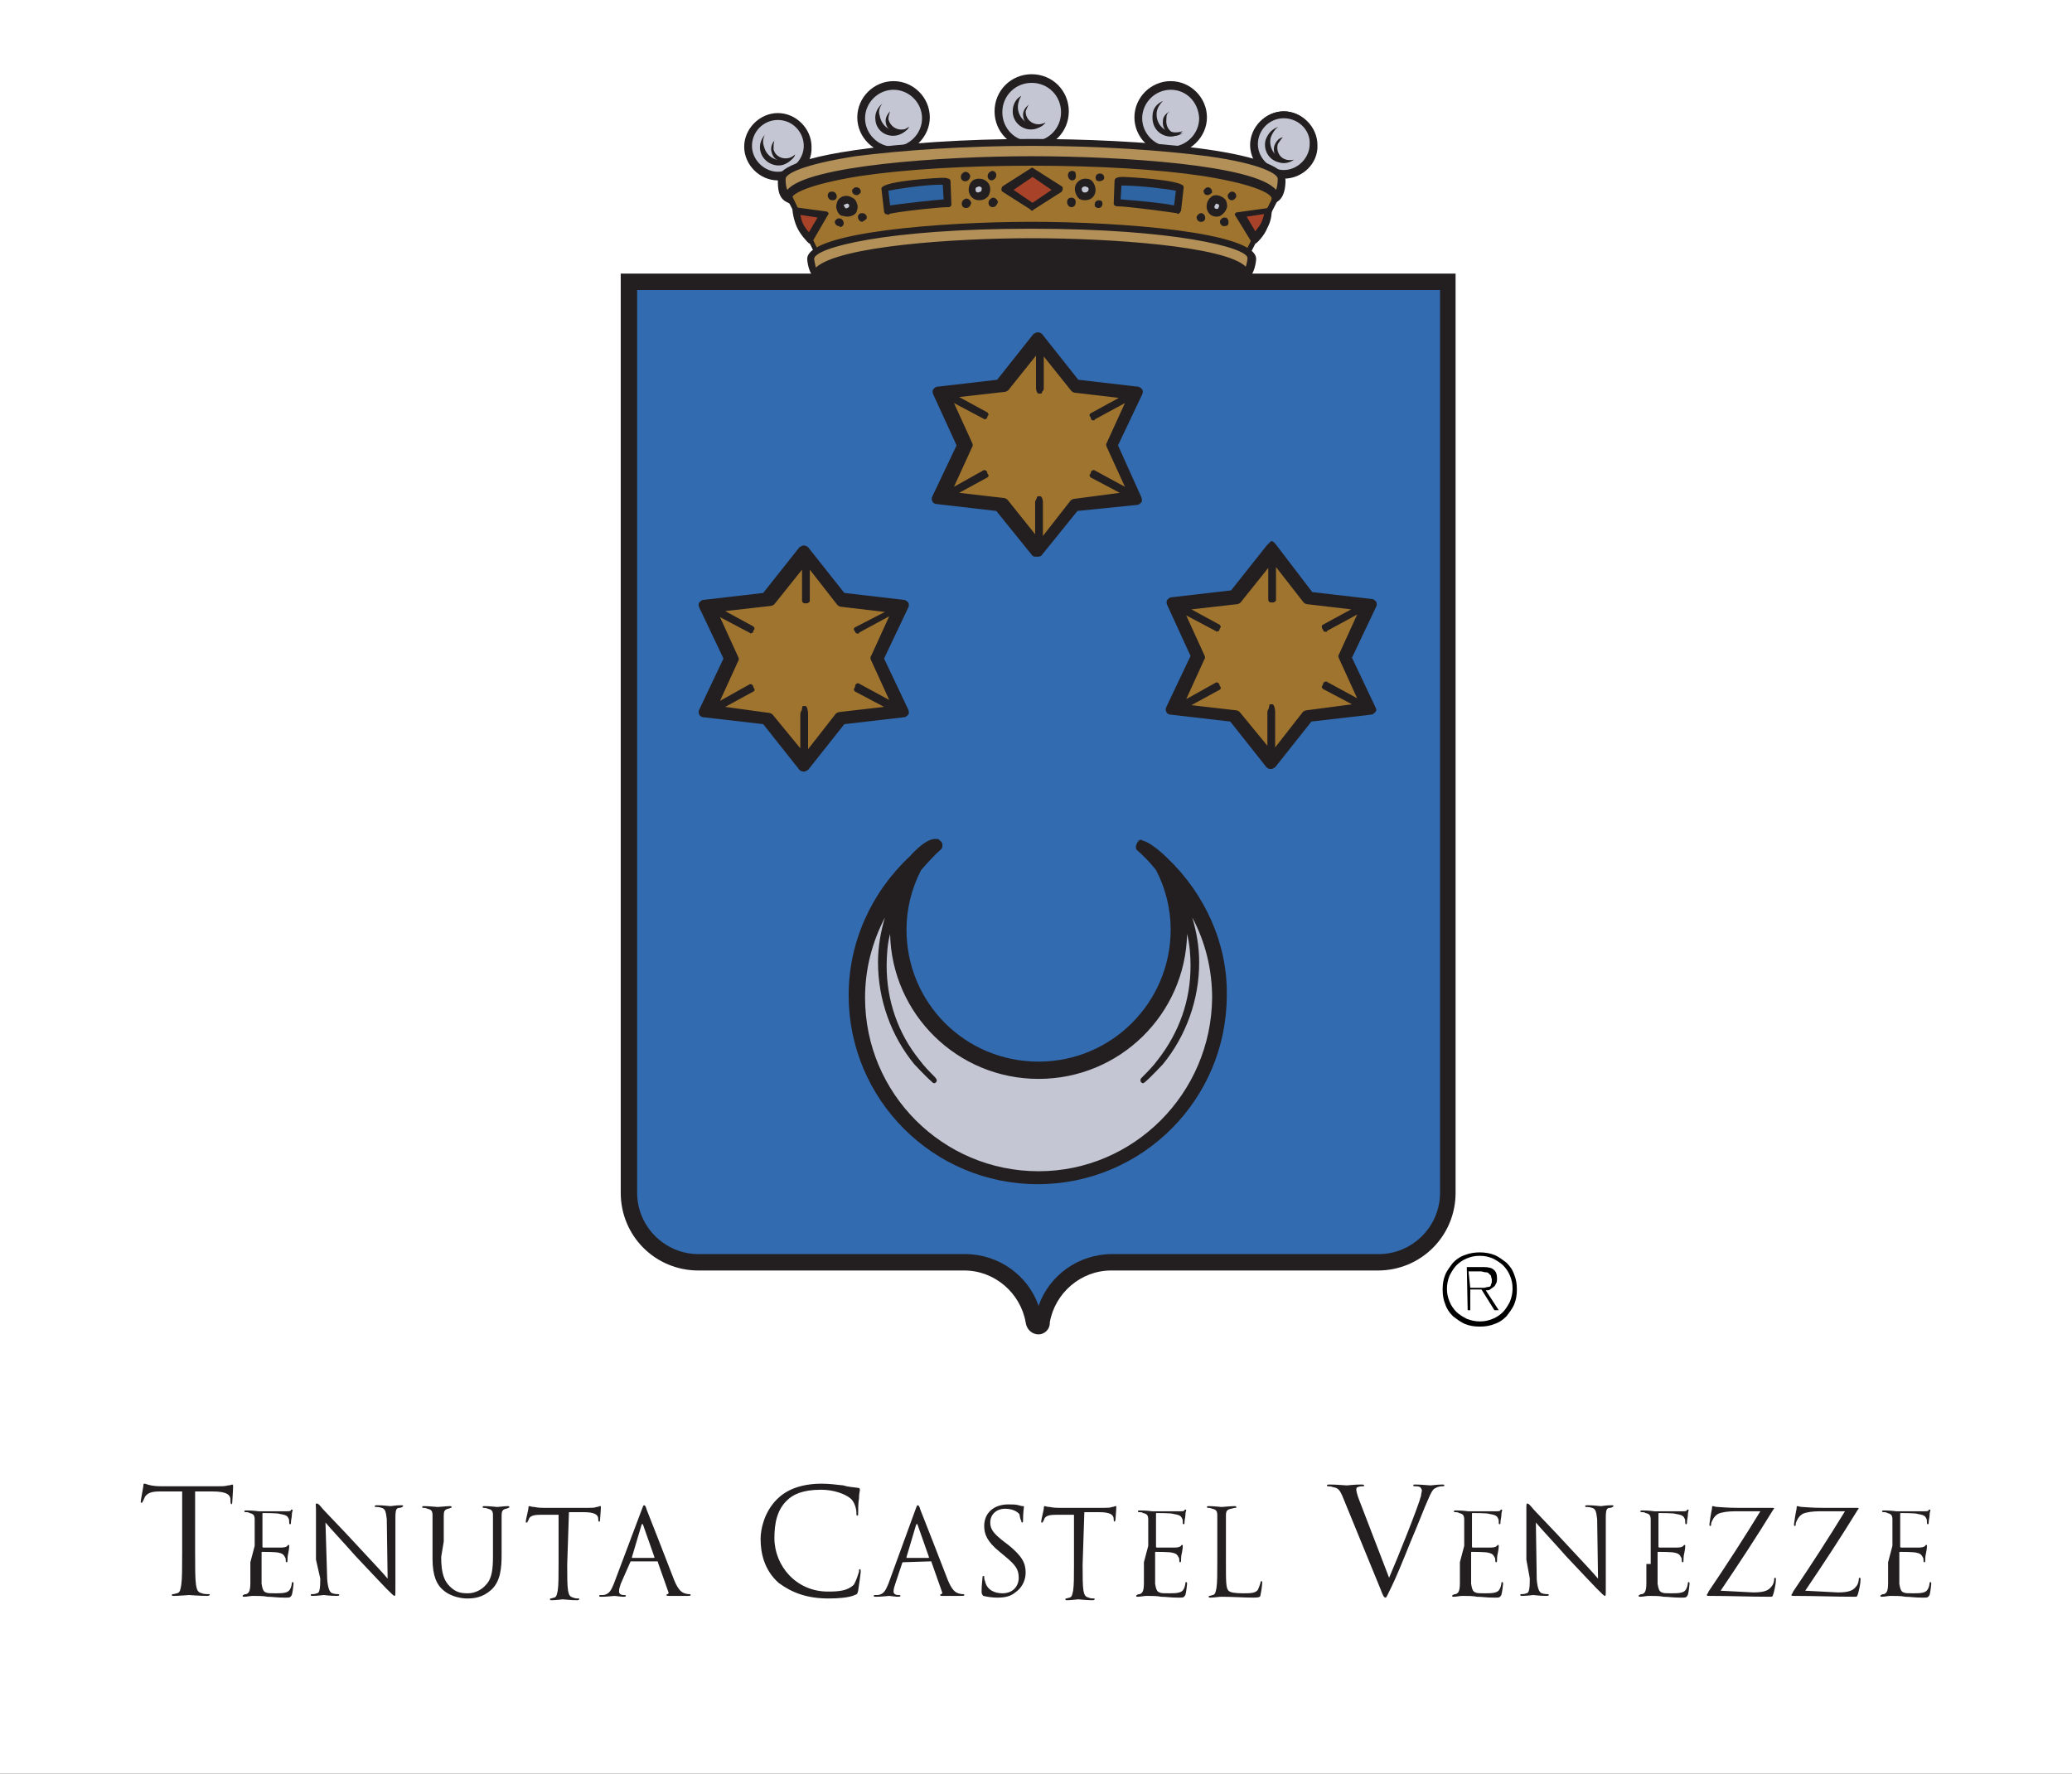 <?xml version="1.0" encoding="UTF-8"?>
<!-- Generator: Adobe Illustrator 28.0.0, SVG Export Plug-In . SVG Version: 6.00 Build 0)  -->
<svg xmlns="http://www.w3.org/2000/svg" xmlns:xlink="http://www.w3.org/1999/xlink" version="1.1" id="Layer_1" x="0px" y="0px" viewBox="0 0 240 205.5" style="enable-background:new 0 0 240 205.5;" xml:space="preserve">
<rect x="0" y="0" width="240" height="205.5" fill="#333333" stroke="none"/>
<style type="text/css">
	.st0{fill:#FFFFFF;stroke:#000000;stroke-miterlimit:10;}
	.st1{fill:#C4C6D3;}
	.st2{fill:#231F20;}
	.st3{fill:#9F742F;}
	.st4{fill:#B29058;}
	.st5{fill:#A84229;}
	.st6{fill:#2E64A2;}
	.st7{fill:#326BB0;}
</style>
<rect x="-53" y="-35.7" class="st0" width="351" height="346.3"></rect>
<g>
	<path class="st1" d="M93.5,16c0.6,1.9-0.6,3.8-2.4,4.4c-1.9,0.6-3.8-0.6-4.4-2.4c-0.6-1.9,0.6-3.8,2.4-4.4   C91,13.1,92.9,14.2,93.5,16"></path>
	<path class="st2" d="M90.1,13.6c-1.9,0-3.4,1.5-3.4,3.4s1.5,3.4,3.4,3.4s3.4-1.5,3.4-3.4S92,13.6,90.1,13.6 M90.1,20.6   c-2,0-3.7-1.7-3.7-3.7s1.7-3.7,3.7-3.7c2,0,3.7,1.7,3.7,3.7S92.1,20.6,90.1,20.6"></path>
	<path class="st2" d="M90.1,20.9c-2.1,0-3.9-1.8-3.9-3.9c0-2.1,1.8-3.9,3.9-3.9s3.9,1.8,3.9,3.9C94.1,19.2,92.3,20.9,90.1,20.9z    M90.1,13.9c-1.7,0-3,1.4-3,3s1.4,3,3,3s3-1.4,3-3S91.8,13.9,90.1,13.9z"></path>
	<path class="st1" d="M123.3,12.9c0,2.1-1.7,3.8-3.8,3.8c-2.1,0-3.8-1.7-3.8-3.8s1.7-3.8,3.8-3.8C121.7,9.1,123.3,10.9,123.3,12.9"></path>
	<path class="st2" d="M119.5,9.3c-2,0-3.7,1.7-3.7,3.7s1.7,3.7,3.7,3.7c2,0,3.7-1.7,3.7-3.7S121.6,9.3,119.5,9.3 M119.5,16.9   c-2.1,0-3.9-1.8-3.9-3.9s1.8-3.9,3.9-3.9s3.9,1.8,3.9,3.9S121.7,16.9,119.5,16.9"></path>
	<path class="st2" d="M119.5,17.2c-2.4,0-4.3-1.9-4.3-4.3s1.9-4.3,4.3-4.3c2.4,0,4.3,1.9,4.3,4.3S121.9,17.2,119.5,17.2z M119.5,9.6   c-1.9,0-3.4,1.5-3.4,3.4s1.5,3.4,3.4,3.4c1.9,0,3.4-1.5,3.4-3.4C122.9,11.1,121.4,9.6,119.5,9.6z"></path>
	<path class="st1" d="M139.2,14.2c-0.3,2-2.1,3.5-4.2,3.1c-2-0.3-3.5-2.1-3.1-4.2c0.3-2,2.1-3.5,4.2-3.1   C138.1,10.3,139.5,12.2,139.2,14.2"></path>
	<path class="st2" d="M135.6,10.1c-1.9,0-3.5,1.6-3.5,3.5s1.6,3.5,3.5,3.5s3.5-1.6,3.5-3.5C139.2,11.7,137.6,10.1,135.6,10.1    M135.6,17.5c-2.1,0-3.8-1.7-3.8-3.8s1.7-3.8,3.8-3.8c2.1,0,3.8,1.7,3.8,3.8C139.4,15.8,137.7,17.5,135.6,17.5"></path>
	<path class="st2" d="M135.6,17.8c-2.3,0-4.2-1.9-4.2-4.2s1.9-4.2,4.2-4.2s4.2,1.9,4.2,4.2S137.8,17.8,135.6,17.8z M135.6,10.4   c-1.8,0-3.3,1.5-3.3,3.3s1.5,3.3,3.3,3.3c1.8,0,3.3-1.5,3.3-3.3C138.8,11.8,137.4,10.4,135.6,10.4z"></path>
	<path class="st1" d="M152.1,17.7c-0.6,1.9-2.5,2.9-4.4,2.4c-1.9-0.6-2.9-2.5-2.4-4.4c0.6-1.9,2.5-2.9,4.4-2.4   C151.5,13.9,152.6,15.8,152.1,17.7"></path>
	<path class="st2" d="M148.7,13.3c-1.9,0-3.4,1.5-3.4,3.4s1.5,3.4,3.4,3.4s3.4-1.5,3.4-3.4C152.1,14.9,150.6,13.3,148.7,13.3    M148.7,20.3c-2,0-3.7-1.7-3.7-3.7s1.7-3.7,3.7-3.7c2,0,3.7,1.7,3.7,3.7C152.4,18.7,150.7,20.3,148.7,20.3"></path>
	<path class="st2" d="M148.7,20.7c-2.1,0-3.9-1.8-3.9-3.9s1.8-3.9,3.9-3.9c2.1,0,3.9,1.8,3.9,3.9C152.7,18.9,150.9,20.7,148.7,20.7z    M148.7,13.7c-1.7,0-3,1.4-3,3s1.4,3,3,3s3-1.4,3-3C151.8,15.1,150.4,13.7,148.7,13.7z"></path>
	<path class="st1" d="M107.1,13.1c0.3,2-1.1,3.9-3.1,4.2c-2,0.3-3.9-1.1-4.2-3.1c-0.3-2,1.1-3.9,3.1-4.2   C105,9.7,106.9,11.1,107.1,13.1"></path>
	<path class="st2" d="M103.5,10.1c-1.9,0-3.5,1.6-3.5,3.5s1.6,3.5,3.5,3.5c1.9,0,3.5-1.6,3.5-3.5S105.5,10.1,103.5,10.1 M103.5,17.5   c-2.1,0-3.8-1.7-3.8-3.8s1.7-3.8,3.8-3.8c2.1,0,3.8,1.7,3.8,3.8C107.3,15.8,105.6,17.5,103.5,17.5"></path>
	<path class="st2" d="M103.5,17.8c-2.3,0-4.2-1.9-4.2-4.2s1.9-4.2,4.2-4.2c2.3,0,4.2,1.9,4.2,4.2S105.7,17.8,103.5,17.8z    M103.5,10.4c-1.8,0-3.3,1.5-3.3,3.3s1.5,3.3,3.3,3.3c1.8,0,3.3-1.5,3.3-3.3S105.3,10.4,103.5,10.4z"></path>
	<path class="st3" d="M144.4,29.5H94.7L91.4,23c0,0-1.9-4.7,28.2-4.7c28.9,0,28.2,4.7,28.2,4.7L144.4,29.5z"></path>
	<path class="st2" d="M94.8,29.4h49.5l3.3-6.4c0-0.1,0-0.3-0.3-0.6c-3.1-3.5-20.4-3.9-27.7-3.9c-7.5,0-25.3,0.3-27.8,3.9   c-0.3,0.4-0.2,0.6-0.2,0.6L94.8,29.4z M144.4,29.7H94.6L91.3,23c0,0-0.1-0.4,0.2-0.9c1-1.5,6-4,28.1-4c21.3,0,26.6,2.6,28,4   c0.4,0.5,0.3,0.8,0.3,0.8V23L144.4,29.7z"></path>
	<path class="st2" d="M144.6,29.8h-50l-3.4-6.7c0-0.1-0.2-0.5,0.2-1c2.4-3.5,18.7-4.1,28.2-4.1c21.4,0,26.8,2.6,28,4.1   c0.4,0.5,0.4,0.9,0.4,1v0.1L144.6,29.8z M94.9,29.3h49.3l3.2-6.4c0-0.1-0.1-0.3-0.3-0.5c-3-3.5-20.3-3.9-27.5-3.9   c-22.6,0-26.9,2.7-27.7,3.8c-0.2,0.3-0.1,0.5-0.1,0.5L94.9,29.3z"></path>
	<path class="st2" d="M144.4,31.8c-0.7,2.1-11.1,2.6-24.8,2.6s-24-0.5-24.8-2.6c0-2.1,11.1-3.7,24.8-3.7S144.4,29.7,144.4,31.8"></path>
	<path class="st4" d="M119.5,26.1C105.4,26.1,94,27.8,94,30c0,0.3,0.3,1.5,0.7,1.8c0-2.1,11.1-3.7,24.8-3.7s24.8,1.7,24.8,3.7   c0.5-0.3,0.7-1.5,0.7-1.8C145.1,27.8,133.6,26.1,119.5,26.1"></path>
	<path class="st2" d="M119.5,27.9c11.8,0,24,1.3,24.9,3.6c0.3-0.4,0.5-1.2,0.5-1.5c0-1.8-10.2-3.7-25.4-3.7   c-15.2,0-25.4,1.9-25.4,3.7c0,0.3,0.2,1.2,0.5,1.5C95.5,29.3,107.8,27.9,119.5,27.9 M94.9,32l-0.2-0.1c-0.6-0.3-0.8-1.7-0.8-1.9   c0-2.5,13.1-4,25.7-4s25.7,1.5,25.7,4c0,0.3-0.2,1.6-0.8,1.9l-0.2,0.1v-0.3c0-1.7-9.9-3.6-24.7-3.6c-14.7,0-24.7,1.9-24.7,3.6V32   L94.9,32z"></path>
	<path class="st2" d="M143.9,32.6v-0.8c0-1.2-8.4-3.3-24.4-3.3s-24.4,2.1-24.4,3.3v0.8l-0.7-0.4c-0.7-0.4-0.9-1.9-0.9-2.2   c0-3.1,15.6-4.3,26-4.3s26,1.2,26,4.3c0,0.3-0.2,1.8-0.9,2.2L143.9,32.6z M119.5,27.6c9,0,22.4,0.9,24.8,3.3c0.1-0.3,0.2-0.8,0.2-1   c0-1.2-8.4-3.4-25.1-3.4S94.3,28.7,94.3,30c0,0.1,0.1,0.6,0.2,1C97.2,28.5,110.6,27.6,119.5,27.6z"></path>
	<path class="st4" d="M119.5,16.5c-16,0-28.9,1.9-28.9,4.4c0,0.8,0.1,1.8,0.8,2.1c0-2.4,12.6-4.2,28.2-4.2s28.2,1.9,28.2,4.2   c0.6-0.3,0.8-1.3,0.8-2.1C148.5,18.5,135.5,16.5,119.5,16.5"></path>
	<path class="st2" d="M119.5,16.7c-7.7,0-15,0.5-20.5,1.2c-5.3,0.8-8.4,1.9-8.4,3c0,0.6,0.1,1.5,0.6,1.9c0.8-2.6,14.7-4.2,28.2-4.2   s27.4,1.5,28.2,4.2c0.5-0.5,0.6-1.5,0.6-1.9c0-1-3.1-2.1-8.4-3C134.5,17.1,127.3,16.7,119.5,16.7 M147.5,23.2V23c0-1-3-2.1-8.1-2.8   c-5.3-0.8-12.4-1.2-19.9-1.2c-7.5,0-14.6,0.4-19.9,1.2c-5.1,0.8-8.1,1.9-8.1,2.8v0.2l-0.2-0.1c-0.8-0.4-0.9-1.5-0.9-2.2   c0-1.6,4.7-2.6,8.6-3.2c5.5-0.8,12.7-1.2,20.5-1.2c14.3,0,29.1,1.7,29.1,4.5c0,0.6-0.1,1.8-0.9,2.2H147.5z"></path>
	<path class="st2" d="M147.3,23.7V23c0-0.5-1.7-1.6-7.9-2.6c-5.3-0.8-12.3-1.2-19.9-1.2s-14.5,0.4-19.9,1.2c-6.2,1-7.9,2.1-7.9,2.6   v0.7l-0.6-0.3c-1-0.5-1-1.7-1-2.5c0-0.6,0-2.2,8.9-3.5c5.5-0.8,12.8-1.3,20.5-1.3c11.8,0,29.4,1.2,29.4,4.8c0,0.7-0.1,2-1,2.5   L147.3,23.7z M119.5,16.9c-7.7,0-14.9,0.5-20.4,1.2c-6.4,1-8.1,2.1-8.1,2.6c0,0.3,0,0.9,0.2,1.3c2.3-2.8,17.8-3.9,28.3-3.9   c10.4,0,25.9,1,28.3,3.9c0.2-0.5,0.2-1.1,0.2-1.3c0-0.5-1.7-1.7-8.1-2.6C134.5,17.4,127.3,16.9,119.5,16.9z"></path>
	<polygon class="st5" points="119.5,20 122.6,22 119.5,23.9 116.5,22  "></polygon>
	<path class="st2" d="M116.8,22l2.8,1.8l2.8-1.8l-2.8-1.8L116.8,22z M119.5,24.1l-3.3-2.1l3.3-2.1l3.3,2.1L119.5,24.1z"></path>
	<path class="st2" d="M119.5,24.4c-0.1,0-0.1,0-0.1-0.1l-3.3-2.1c-0.1-0.1-0.1-0.1-0.1-0.3s0.1-0.2,0.1-0.3l3.3-2.1   c0.1-0.1,0.2-0.1,0.3,0l3.3,2.1c0.1,0.1,0.1,0.1,0.1,0.3c0,0.1-0.1,0.2-0.1,0.3l-3.3,2.1C119.7,24.4,119.6,24.4,119.5,24.4z    M117.4,22l2.2,1.5l2.2-1.5l-2.2-1.5L117.4,22z"></path>
	<path class="st5" d="M147.1,24.3c0,0,0,0.9-0.4,1.7s-1.2,1.5-1.2,1.5l-1.7-2.8L147.1,24.3z"></path>
	<path class="st2" d="M143.8,24.9l1.5,2.5c0.2-0.2,0.7-0.8,1-1.4c0.3-0.6,0.3-1.2,0.4-1.5L143.8,24.9z M145.3,27.8l-1.9-3.1l3.6-0.5   v0.1c0,0.1,0,0.9-0.4,1.8c-0.4,0.8-1.2,1.5-1.2,1.6L145.3,27.8z"></path>
	<path class="st2" d="M145.3,28.2L145.3,28.2c-0.1,0-0.2-0.1-0.3-0.1l-1.9-3.1c-0.1-0.1-0.1-0.2,0-0.3c0.1-0.1,0.1-0.1,0.2-0.1   l3.6-0.5c0.1,0,0.2,0,0.3,0.1c0.1,0.1,0.1,0.1,0.1,0.2v0.1c0,0.1,0,1-0.5,1.9c-0.4,1-1.2,1.7-1.2,1.7l-0.1,0.1   C145.4,28.1,145.3,28.2,145.3,28.2z M144.4,25.1l1,1.7c0.2-0.3,0.5-0.6,0.7-1c0.1-0.3,0.3-0.7,0.3-1L144.4,25.1z"></path>
	<path class="st5" d="M92,24.3c0,0,0,0.9,0.4,1.7s1.2,1.5,1.2,1.5l1.7-2.8L92,24.3z"></path>
	<path class="st2" d="M92.3,24.6c0,0.3,0.1,0.9,0.4,1.5c0.3,0.6,0.8,1.1,1,1.4l1.5-2.5L92.3,24.6z M93.8,27.8l-0.1-0.1   c0,0-0.8-0.7-1.2-1.6C92,25.2,92,24.3,92,24.3v-0.1l3.7,0.5L93.8,27.8z"></path>
	<path class="st2" d="M93.8,28.2c-0.1,0-0.1,0-0.2-0.1l-0.1-0.1c0,0-0.8-0.8-1.2-1.7c-0.4-0.9-0.5-1.8-0.5-1.9v-0.1   c0-0.1,0.1-0.2,0.1-0.2C91.8,24,91.9,24,92,24l3.7,0.5c0.1,0,0.2,0.1,0.2,0.1c0.1,0.1,0.1,0.2,0,0.3L94.1,28   C94,28.1,93.9,28.1,93.8,28.2C93.8,28.2,93.8,28.2,93.8,28.2z M92.7,24.9c0.1,0.3,0.1,0.6,0.3,1c0.2,0.4,0.5,0.8,0.7,1l1-1.7   L92.7,24.9z"></path>
	<path class="st6" d="M129.3,23.5c1,0,6.4,0.6,7.1,0.8l0.3-2.4c-0.1-0.3-6.4-1-7.3-0.8L129.3,23.5z"></path>
	<path class="st2" d="M129.4,23.4c1.2,0.1,5.7,0.5,6.8,0.8l0.3-2.2c-0.5-0.3-4.5-0.8-6.4-0.8c-0.3,0-0.5,0-0.6,0L129.4,23.4z    M136.5,24.5l-0.1-0.1c-0.6-0.2-5.9-0.8-7-0.8h-0.1l0.1-2.7h0.1c0.1-0.1,0.4-0.1,0.8-0.1c1.4,0,6.5,0.5,6.6,0.9l0,0L136.5,24.5z"></path>
	<path class="st2" d="M136.5,24.8L136.5,24.8l-0.2-0.1c-0.6-0.1-5.7-0.8-6.9-0.8h-0.1c-0.1,0-0.1-0.1-0.2-0.1   c-0.1-0.1-0.1-0.1-0.1-0.2l0.1-2.7c0-0.1,0.1-0.2,0.2-0.3h0.1c0.1-0.1,0.4-0.1,0.8-0.1c0.1,0,6.6,0.3,6.9,1.1c0,0.1,0,0.1,0,0.2   l-0.3,2.6c0,0.1-0.1,0.1-0.1,0.2C136.5,24.8,136.5,24.8,136.5,24.8z M129.8,23.1c1.4,0.1,4.8,0.4,6.2,0.7l0.2-1.7   c-0.9-0.2-4.2-0.6-6-0.6c-0.1,0-0.2,0-0.3,0L129.8,23.1z"></path>
	<path class="st6" d="M109.8,23.5c-1,0-6.4,0.6-7,0.8l-0.3-2.4c0.1-0.3,6.4-1,7.3-0.8L109.8,23.5z"></path>
	<path class="st2" d="M102.6,21.9l0.3,2.2c1-0.2,5.5-0.7,6.8-0.8l-0.1-2.2c-0.1,0-0.3,0-0.6,0C107.1,21.2,103,21.6,102.6,21.9    M102.6,24.5l-0.3-2.6l0,0c0.1-0.5,5.3-0.9,6.6-0.9c0.4,0,0.6,0,0.8,0.1h0.1l0.1,2.7h-0.1c-1,0-6.4,0.6-7,0.8H102.6z"></path>
	<path class="st2" d="M102.6,24.8c-0.1,0-0.1,0-0.1-0.1c-0.1-0.1-0.1-0.1-0.1-0.2l-0.3-2.6c0-0.1,0-0.1,0-0.1   c0.3-0.9,6.9-1.2,6.9-1.2c0.4,0,0.7,0,0.8,0.1h0.1c0.1,0.1,0.2,0.1,0.2,0.3l0.1,2.7c0,0.1,0,0.1-0.1,0.2c-0.1,0.1-0.1,0.1-0.2,0.1   h-0.1c-1.2,0-6.4,0.6-6.8,0.8l-0.1,0.1C102.7,24.8,102.7,24.8,102.6,24.8z M102.9,22.1l0.2,1.7c1.4-0.2,4.8-0.6,6.2-0.7l-0.1-1.7   c-0.1,0-0.2,0-0.3,0C107.1,21.4,103.8,21.9,102.9,22.1z"></path>
	<path class="st1" d="M126.5,22c0,0.5-0.4,0.8-0.8,0.8c-0.5,0-0.8-0.4-0.8-0.8c0-0.5,0.4-0.8,0.8-0.8   C126.2,21.2,126.5,21.6,126.5,22"></path>
	<path class="st2" d="M125.7,21.3c-0.4,0-0.7,0.3-0.7,0.7c0,0.2,0.1,0.3,0.2,0.5c0.1,0.1,0.3,0.2,0.5,0.2l0,0c0.3,0,0.7-0.3,0.7-0.7   c0-0.2-0.1-0.3-0.2-0.5C126.1,21.4,125.9,21.3,125.7,21.3L125.7,21.3z M125.7,23L125.7,23c-0.3,0-0.6-0.1-0.7-0.3   c-0.2-0.2-0.3-0.4-0.3-0.7c0-0.5,0.4-0.9,1-0.9l0,0c0.3,0,0.5,0.1,0.7,0.3c0.2,0.2,0.3,0.4,0.3,0.7C126.6,22.6,126.2,23,125.7,23"></path>
	<path class="st2" d="M125.7,23.2L125.7,23.2c-0.4,0-0.7-0.1-0.9-0.4c-0.2-0.3-0.3-0.6-0.3-0.9c0-0.7,0.6-1.2,1.2-1.2   c0.4,0,0.7,0.1,0.9,0.4c0.2,0.3,0.3,0.6,0.3,0.9C126.9,22.7,126.4,23.2,125.7,23.2z M125.7,21.6c-0.2,0-0.4,0.1-0.4,0.3   c0,0.1,0,0.2,0.1,0.3s0.1,0.1,0.3,0.1l0,0c0.2,0,0.3-0.1,0.4-0.3c0-0.1,0-0.2-0.1-0.3C125.9,21.7,125.8,21.6,125.7,21.6z"></path>
	<path class="st2" d="M127.5,20.5c0,0.1-0.1,0.2-0.2,0.2c-0.1,0-0.2-0.1-0.2-0.2s0.1-0.2,0.2-0.2S127.5,20.3,127.5,20.5"></path>
	<path class="st2" d="M127.3,21L127.3,21c-0.1,0-0.3-0.1-0.3-0.1s-0.1-0.2-0.1-0.3c0-0.3,0.2-0.5,0.5-0.5c0.3,0,0.5,0.2,0.5,0.5   S127.5,21,127.3,21z"></path>
	<path class="st2" d="M124.4,20.3c0,0.1-0.1,0.2-0.2,0.2c-0.1,0-0.2-0.1-0.2-0.2c0-0.1,0.1-0.2,0.2-0.2   C124.3,20.2,124.4,20.3,124.4,20.3"></path>
	<path class="st2" d="M124.2,20.9L124.2,20.9c-0.3,0-0.5-0.3-0.5-0.6c0-0.3,0.2-0.5,0.5-0.5c0.1,0,0.3,0.1,0.3,0.1   c0.1,0.1,0.1,0.2,0.1,0.3C124.7,20.6,124.5,20.9,124.2,20.9z"></path>
	<path class="st2" d="M124.3,23.4c0,0.1-0.1,0.2-0.2,0.2c-0.1,0-0.2-0.1-0.2-0.2s0.1-0.2,0.2-0.2C124.2,23.3,124.3,23.4,124.3,23.4"></path>
	<path class="st2" d="M124.1,24L124.1,24c-0.3,0-0.5-0.3-0.5-0.6c0-0.3,0.2-0.5,0.5-0.5c0.3,0,0.5,0.2,0.5,0.5   C124.6,23.8,124.4,24,124.1,24z"></path>
	<path class="st2" d="M127.4,23.6c0,0.1-0.1,0.2-0.2,0.2c-0.1,0-0.2-0.1-0.2-0.2c0-0.1,0.1-0.2,0.2-0.2   C127.3,23.4,127.4,23.4,127.4,23.6"></path>
	<path class="st2" d="M127.2,24.1L127.2,24.1c-0.1,0-0.3-0.1-0.3-0.1c-0.1-0.1-0.1-0.2-0.1-0.3c0-0.3,0.2-0.5,0.5-0.5   c0.1,0,0.3,0.1,0.3,0.1c0.1,0.1,0.1,0.2,0.1,0.3C127.7,23.9,127.5,24.1,127.2,24.1z"></path>
	<path class="st1" d="M114.2,21.9c0,0.5-0.3,0.8-0.8,0.8c-0.5,0-0.8-0.3-0.8-0.8c0-0.5,0.3-0.8,0.8-0.8   C113.8,21.2,114.2,21.5,114.2,21.9"></path>
	<path class="st2" d="M113.4,21.3c-0.2,0-0.3,0.1-0.5,0.2s-0.2,0.3-0.2,0.5c0,0.3,0.3,0.7,0.7,0.7l0,0c0.2,0,0.3-0.1,0.5-0.2   c0.1-0.1,0.2-0.3,0.2-0.5C114.1,21.6,113.8,21.3,113.4,21.3 M113.4,23c-0.5,0-1-0.4-1-0.9c0-0.3,0.1-0.5,0.3-0.7   c0.2-0.2,0.4-0.3,0.7-0.3l0,0c0.5,0,1,0.4,1,0.9c0,0.3-0.1,0.5-0.3,0.7C113.9,22.8,113.7,22.9,113.4,23L113.4,23z"></path>
	<path class="st2" d="M113.4,23.2c-0.7,0-1.2-0.6-1.2-1.2c0-0.3,0.1-0.7,0.3-0.9c0.2-0.3,0.6-0.4,0.9-0.4l0,0c0.8,0,1.3,0.6,1.3,1.2   c0,0.3-0.1,0.7-0.3,0.9C114.1,23.1,113.8,23.2,113.4,23.2L113.4,23.2z M113.4,21.6c-0.1,0-0.2,0.1-0.3,0.1   c-0.1,0.1-0.1,0.1-0.1,0.3c0,0.2,0.1,0.3,0.3,0.3c0.1,0,0.2-0.1,0.3-0.1c0.1-0.1,0.1-0.1,0.1-0.3C113.8,21.8,113.6,21.6,113.4,21.6   z"></path>
	<path class="st2" d="M115.1,20.3c0,0.1-0.1,0.2-0.2,0.2c-0.1,0-0.2-0.1-0.2-0.2c0-0.1,0.1-0.2,0.2-0.2   C115,20.1,115.1,20.3,115.1,20.3"></path>
	<path class="st2" d="M114.9,20.9c-0.3,0-0.5-0.2-0.5-0.5c0-0.3,0.2-0.5,0.5-0.6l0,0c0.3,0,0.5,0.2,0.5,0.5   C115.4,20.6,115.2,20.8,114.9,20.9L114.9,20.9z"></path>
	<path class="st2" d="M112,20.5c0,0.1-0.1,0.2-0.2,0.2c-0.1,0-0.2-0.1-0.2-0.2s0.1-0.2,0.2-0.2C111.9,20.3,112,20.3,112,20.5"></path>
	<path class="st2" d="M111.8,21c-0.3,0-0.5-0.2-0.5-0.5c0-0.3,0.2-0.5,0.5-0.6l0,0c0.3,0,0.5,0.2,0.6,0.5   C112.3,20.8,112.1,21,111.8,21L111.8,21z"></path>
	<path class="st2" d="M112.1,23.6c0,0.1-0.1,0.2-0.2,0.2c-0.1,0-0.2-0.1-0.2-0.2c0-0.1,0.1-0.2,0.2-0.2   C112,23.4,112.1,23.4,112.1,23.6"></path>
	<path class="st2" d="M111.9,24.1c-0.3,0-0.5-0.2-0.5-0.5c0-0.3,0.2-0.5,0.5-0.6l0,0c0.3,0,0.5,0.2,0.6,0.5   C112.4,23.9,112.2,24.1,111.9,24.1L111.9,24.1z"></path>
	<path class="st2" d="M115.2,23.4c0,0.1-0.1,0.2-0.2,0.2c-0.1,0-0.2-0.1-0.2-0.2s0.1-0.2,0.2-0.2C115.1,23.3,115.2,23.4,115.2,23.4"></path>
	<path class="st2" d="M115,24c-0.3,0-0.5-0.2-0.5-0.5c0-0.3,0.2-0.5,0.5-0.6l0,0c0.3,0,0.5,0.2,0.6,0.5C115.5,23.7,115.3,24,115,24   L115,24z"></path>
	<path class="st1" d="M140.3,24.3c0.2,0.3,0.7,0.5,1,0.3c0.3-0.2,0.5-0.7,0.3-1c-0.2-0.3-0.7-0.5-1-0.3S140.1,23.9,140.3,24.3"></path>
	<path class="st2" d="M140.9,23.3c-0.1,0-0.2,0-0.3,0.1c-0.3,0.2-0.4,0.6-0.2,0.8c0.1,0.3,0.6,0.4,0.8,0.2c0.1-0.1,0.3-0.2,0.3-0.3   c0.1-0.1,0-0.3-0.1-0.5C141.4,23.4,141.2,23.3,140.9,23.3 M140.9,24.8L140.9,24.8c-0.3,0-0.6-0.1-0.8-0.4c-0.3-0.4-0.1-1,0.3-1.2   c0.1-0.1,0.3-0.1,0.5-0.1c0.3,0,0.6,0.1,0.8,0.4c0.1,0.2,0.1,0.4,0.1,0.7c-0.1,0.2-0.2,0.4-0.4,0.6   C141.2,24.8,141.1,24.8,140.9,24.8"></path>
	<path class="st2" d="M140.9,25.1c-0.4,0-0.8-0.2-1-0.6c-0.3-0.6-0.1-1.3,0.4-1.7s1.3-0.1,1.7,0.4c0.1,0.3,0.2,0.6,0.1,0.9   c-0.1,0.3-0.3,0.6-0.6,0.8C141.4,25,141.2,25.1,140.9,25.1z M140.9,23.6c-0.1,0-0.1,0-0.1,0.1c-0.1,0.1-0.2,0.3-0.1,0.4   c0.1,0.1,0.1,0.1,0.3,0.1l0,0c0.1,0,0.1,0,0.1-0.1c0.1-0.1,0.1-0.1,0.1-0.2c0-0.1,0-0.1,0-0.2C141.1,23.7,141,23.6,140.9,23.6z"></path>
	<path class="st2" d="M139.6,22.1c0,0.1,0.1,0.2,0.1,0.2c0.1,0,0.2-0.1,0.2-0.1c0-0.1-0.1-0.2-0.1-0.2   C139.8,21.9,139.6,21.9,139.6,22.1"></path>
	<path class="st2" d="M139.9,22.6L139.9,22.6h-0.1c-0.1,0-0.3-0.1-0.3-0.2c-0.1-0.1-0.1-0.3-0.1-0.3c0.1-0.2,0.3-0.4,0.5-0.4h0.1   c0.3,0.1,0.4,0.3,0.4,0.6C140.3,22.4,140.1,22.6,139.9,22.6z"></path>
	<path class="st2" d="M142.5,22.7c0,0.1,0.1,0.2,0.1,0.2c0.1,0,0.2-0.1,0.2-0.1c0-0.1-0.1-0.2-0.1-0.2   C142.6,22.5,142.5,22.6,142.5,22.7"></path>
	<path class="st2" d="M142.7,23.2L142.7,23.2h-0.1c-0.3-0.1-0.4-0.3-0.4-0.6c0.1-0.2,0.3-0.4,0.5-0.4h0.1c0.3,0.1,0.4,0.3,0.4,0.6   C143.1,23,142.9,23.2,142.7,23.2z"></path>
	<path class="st2" d="M141.7,25.7c0,0.1,0.1,0.2,0.1,0.2c0.1,0,0.2-0.1,0.2-0.1c0-0.1-0.1-0.2-0.1-0.2   C141.7,25.5,141.7,25.6,141.7,25.7"></path>
	<path class="st2" d="M141.8,26.2L141.8,26.2h-0.1c-0.3-0.1-0.4-0.3-0.4-0.6c0.1-0.2,0.3-0.4,0.5-0.4h0.1c0.1,0,0.3,0.1,0.3,0.2   c0.1,0.1,0.1,0.3,0.1,0.4C142.3,26.1,142.1,26.2,141.8,26.2z"></path>
	<path class="st2" d="M139,25.1c0,0.1,0.1,0.2,0.1,0.2c0.1,0,0.2-0.1,0.2-0.1c0-0.1-0.1-0.2-0.1-0.2C139.1,25,139,25,139,25.1"></path>
	<path class="st2" d="M139.2,25.7L139.2,25.7H139c-0.3-0.1-0.4-0.3-0.4-0.6c0.1-0.2,0.3-0.4,0.5-0.4h0.1c0.3,0.1,0.4,0.3,0.4,0.6   C139.6,25.5,139.4,25.7,139.2,25.7z"></path>
	<path class="st1" d="M98.8,24.3c-0.2,0.3-0.7,0.5-1,0.3c-0.3-0.2-0.5-0.7-0.3-1s0.7-0.5,1-0.3C98.9,23.4,99,23.9,98.8,24.3"></path>
	<path class="st2" d="M98.1,23.3c-0.2,0-0.4,0.1-0.6,0.3c-0.1,0.1-0.1,0.3-0.1,0.5c0.1,0.1,0.1,0.3,0.3,0.3c0.3,0.1,0.7,0.1,0.8-0.2   c0.1-0.3,0.1-0.7-0.2-0.8C98.3,23.3,98.3,23.3,98.1,23.3 M98.1,24.8c-0.1,0-0.3-0.1-0.5-0.1c-0.2-0.1-0.3-0.3-0.4-0.6   c-0.1-0.2,0-0.5,0.1-0.7c0.1-0.3,0.5-0.4,0.8-0.4c0.1,0,0.3,0.1,0.5,0.1c0.4,0.3,0.6,0.8,0.3,1.2C98.8,24.6,98.5,24.8,98.1,24.8"></path>
	<path class="st2" d="M98.1,25.1c-0.2,0-0.4-0.1-0.6-0.1c-0.3-0.1-0.5-0.4-0.6-0.8c-0.1-0.3,0-0.6,0.1-0.9c0.3-0.6,1.1-0.8,1.7-0.4   c0.3,0.1,0.5,0.4,0.6,0.8c0.1,0.3,0,0.6-0.1,0.9C99,24.9,98.6,25.1,98.1,25.1z M98.1,23.6c-0.1,0-0.2,0.1-0.3,0.1   c-0.1,0.1-0.1,0.1,0,0.2c0,0.1,0.1,0.1,0.1,0.2c0.1,0.1,0.3,0,0.4-0.1s0.1-0.3-0.1-0.4C98.3,23.6,98.2,23.6,98.1,23.6z"></path>
	<path class="st2" d="M99.5,22.1c0,0.1-0.1,0.2-0.1,0.2c-0.1,0-0.2-0.1-0.2-0.1c0-0.1,0.1-0.2,0.1-0.2   C99.3,21.9,99.4,21.9,99.5,22.1"></path>
	<path class="st2" d="M99.2,22.6c-0.2,0-0.4-0.1-0.5-0.4c0-0.1,0-0.3,0.1-0.3c0.1-0.1,0.2-0.2,0.3-0.2h0.1c0.2,0,0.4,0.1,0.5,0.4   c0,0.1,0,0.3-0.1,0.3c-0.1,0.1-0.2,0.2-0.3,0.2H99.2z"></path>
	<path class="st2" d="M96.6,22.7c0,0.1-0.1,0.2-0.1,0.2c-0.1,0-0.2-0.1-0.2-0.1c0-0.1,0.1-0.2,0.1-0.2   C96.5,22.5,96.5,22.6,96.6,22.7"></path>
	<path class="st2" d="M96.4,23.2c-0.2,0-0.4-0.1-0.5-0.4c-0.1-0.3,0.1-0.6,0.4-0.6h0.1c0.2,0,0.4,0.1,0.5,0.4   c0.1,0.3-0.1,0.6-0.4,0.6H96.4z"></path>
	<path class="st2" d="M97.4,25.7c0,0.1-0.1,0.2-0.1,0.2c-0.1,0-0.2-0.1-0.2-0.1c0-0.1,0.1-0.2,0.1-0.2   C97.3,25.5,97.4,25.6,97.4,25.7"></path>
	<path class="st2" d="M97.2,26.2c-0.2,0-0.4-0.1-0.5-0.4c0-0.1,0-0.3,0.1-0.3c0.1-0.1,0.2-0.2,0.3-0.2h0.1c0.2,0,0.4,0.1,0.5,0.4   c0.1,0.3-0.1,0.6-0.4,0.6L97.2,26.2z"></path>
	<path class="st2" d="M100.1,25.1c0,0.1-0.1,0.2-0.1,0.2c-0.1,0-0.2-0.1-0.2-0.1c0-0.1,0.1-0.2,0.1-0.2C99.9,25,100.1,25,100.1,25.1   "></path>
	<path class="st2" d="M99.9,25.7c-0.2,0-0.4-0.1-0.5-0.4c-0.1-0.3,0.1-0.6,0.4-0.6h0.1c0.2,0,0.4,0.1,0.5,0.4c0,0.1,0,0.3-0.1,0.3   c-0.1,0.1-0.2,0.2-0.3,0.2L99.9,25.7z"></path>
	<path class="st7" d="M72.8,32.7v105.6c0,4.4,3.6,8.1,8.1,8.1h30.9c4,0,7.4,3,8,6.8l0,0c0,0.3,0.2,0.5,0.6,0.5   c0.3,0,0.5-0.2,0.6-0.5l0,0c0.6-3.9,3.9-6.8,8-6.8h30.9c4.4,0,8.1-3.6,8.1-8.1V32.7H72.8z"></path>
	<path class="st2" d="M120.3,154.6c-0.8,0-1.4-0.6-1.5-1.4c-0.6-3.4-3.6-6-7.1-6H80.9c-5,0-9-4-9-9V31.7h96.7v106.5c0,5-4,9-9,9   h-30.9c-3.5,0-6.5,2.6-7.1,6v0.1C121.6,154,121,154.6,120.3,154.6z M73.8,33.6v104.6c0,3.9,3.2,7.1,7.1,7.1h30.9   c3.9,0,7.3,2.5,8.5,6c1.2-3.5,4.6-6,8.5-6h30.9c3.9,0,7.1-3.2,7.1-7.1V33.6H73.8z"></path>
	<path class="st1" d="M134.5,100.1c1.2,2.4,1.9,5,1.9,7.7c0,8.9-7.3,16.2-16.2,16.2s-16.2-7.3-16.2-16.2c0-2.7,0.7-5.3,1.9-7.7   c-4.3,3.9-6.8,9.5-6.8,15.4c0,11.6,9.4,21,21,21s21-9.4,21-21C141.3,109.7,138.8,104.1,134.5,100.1"></path>
	<path class="st2" d="M135.2,99.4c0,0-1.7-1.7-2.8-2l0,0c-0.1,0-0.1-0.1-0.2-0.1h-0.1c-0.1,0-0.3,0.1-0.4,0.1h0.2h0.2l0,0l-0.3,0.1   c-0.1,0.2-0.3,0.5-0.2,0.8v0.1c0.8,0.7,1.6,1.5,2.3,2.4c1.1,2.1,1.7,4.5,1.7,6.9c0,8.4-6.8,15.3-15.3,15.3s-15.3-6.8-15.3-15.3   c0-2.4,0.6-4.8,1.7-6.9c0.7-0.8,1.5-1.7,2.3-2.4l0.1-0.1c0.1-0.3,0.1-0.6-0.1-0.8c-0.1-0.1-0.1-0.1-0.1-0.1l-0.1-0.1   c-0.1,0-0.1-0.1-0.2-0.1h-0.1h-0.1c0,0,0,0-0.1,0c-1.2,0-2.9,2-2.9,2c-4.5,4.2-7.1,10-7.1,16.1c0,12.1,9.8,21.9,21.9,21.9   s21.9-9.8,21.9-21.9C142.2,109.4,139.6,103.6,135.2,99.4z M120.3,135.7c-11.1,0-20.1-9-20.1-20.1c0-3.3,0.8-6.4,2.3-9.3   c-0.5,1.7-0.8,3.4-0.8,5.2c0,4.3,1.5,8.5,4.2,11.8c0,0,1.4,1.5,2,2l0.1,0.1l0,0c0.1,0.1,0.2,0.1,0.2,0.1c0.1,0,0.3-0.1,0.3-0.3   c0-0.1,0-0.2-0.3-0.5c-0.4-0.4-1.2-1.2-1.7-1.9c-2.5-3.1-3.8-6.9-3.8-10.9c0-1.2,0.1-2.6,0.4-3.7c0.2,9.3,7.8,16.8,17.2,16.8   s17-7.5,17.2-16.8c0.3,1.2,0.4,2.5,0.4,3.7c0,4-1.3,7.7-3.8,10.9c-0.5,0.7-1.3,1.5-1.7,1.9c-0.3,0.3-0.3,0.3-0.3,0.5   c0,0.1,0.1,0.3,0.3,0.3c0.1,0,0.1-0.1,0.2-0.1l0,0c0,0,0,0,0.1-0.1c0.6-0.5,2-2,2-2c2.7-3.3,4.2-7.5,4.2-11.8   c0-1.8-0.3-3.5-0.8-5.2c1.5,2.8,2.3,6,2.3,9.3C140.3,126.7,131.3,135.7,120.3,135.7z"></path>
	<polygon class="st3" points="97.4,69.5 104.4,70.2 101.5,76.3 104.4,82.5 97.3,83.2 93.1,88.6 88.9,83.2 81.9,82.4 84.6,76.3    81.9,70.2 88.9,69.4 93.2,64.1  "></polygon>
	<path class="st2" d="M102.4,76.3l2.8-5.9c0.1-0.2,0.1-0.4,0-0.6c-0.1-0.1-0.3-0.3-0.5-0.3l-6.9-0.8l-4.2-5.3   c-0.1-0.1-0.3-0.2-0.5-0.2l0,0c-0.2,0-0.3,0.1-0.5,0.2l-4.2,5.3l-6.9,0.8c-0.2,0-0.3,0.1-0.5,0.3c-0.1,0.1-0.1,0.4,0,0.6l2.8,5.9   l-2.8,5.9c-0.1,0.2-0.1,0.4,0,0.6c0.1,0.2,0.3,0.3,0.5,0.3l6.9,0.8l4.2,5.3c0.1,0.1,0.3,0.2,0.5,0.2l0,0c0.2,0,0.3-0.1,0.5-0.2   l4.2-5.3l6.9-0.8c0.2,0,0.3-0.1,0.5-0.3c0.1-0.1,0.1-0.4,0-0.6L102.4,76.3z M97.2,82.5c-0.1,0-0.3,0.1-0.4,0.2l-3.2,4.1v-4.2   c0-0.1-0.1-0.8-0.3-0.8H93c-0.1,0-0.1,0.6-0.2,0.6c-0.1,0.1-0.1,0.4-0.1,0.5v3.8l-3.2-3.9c-0.1-0.1-0.3-0.2-0.4-0.2L84,81.9   l3.3-1.8c0.1-0.1,0.1-0.1,0.1-0.2c0-0.1,0-0.1-0.1-0.2l-0.1-0.3c-0.1-0.1-0.3-0.2-0.4-0.1l-3.4,1.9l2.1-4.6c0.1-0.1,0.1-0.3,0-0.5   l-2.1-4.6l3.4,1.8c0.1,0,0.1,0.1,0.1,0.1c0.1,0,0.2-0.1,0.3-0.1l0.1-0.3c0.1-0.1,0.1-0.1,0.1-0.2c0-0.1-0.1-0.1-0.1-0.2L84,70.8   l5.3-0.6c0.1,0,0.3-0.1,0.4-0.2l3.2-4v3.6c0,0.1,0.1,0.3,0.3,0.3h0.3c0.1,0,0.1-0.1,0.2-0.1c0.1-0.1,0.1-0.1,0.1-0.2v-3.6l3.2,4.1   c0.1,0.1,0.3,0.2,0.4,0.2l5.1,0.6L99,72.7c-0.1,0.1-0.1,0.1-0.1,0.2c0,0.1,0,0.1,0.1,0.2l0.1,0.2c0.1,0.1,0.1,0.1,0.3,0.1   c0.1,0,0.1,0,0.1-0.1l3.5-1.9l-2.1,4.6c-0.1,0.1-0.1,0.3,0,0.5l2.1,4.6l-3.5-1.9c-0.1-0.1-0.3,0-0.4,0.1L99,79.7   c-0.1,0.1-0.1,0.1-0.1,0.2c0,0.1,0.1,0.1,0.1,0.2l3.4,1.8L97.2,82.5z"></path>
	<polygon class="st3" points="124.5,44.8 131.6,45.5 128.7,51.6 131.5,57.8 124.5,58.5 120.3,63.9 116.1,58.5 109,57.7 111.8,51.6    109,45.5 116.1,44.7 120.3,39.4  "></polygon>
	<polygon class="st2" points="131.3,57.8 126.3,55.1 126.4,54.9 131.5,57.6  "></polygon>
	<path class="st2" d="M129.5,51.6l2.8-5.9c0.1-0.2,0.1-0.4,0-0.6c-0.1-0.1-0.3-0.3-0.5-0.3l-6.9-0.8l-4.2-5.3   c-0.1-0.1-0.3-0.2-0.5-0.2l0,0c-0.2,0-0.3,0.1-0.5,0.2l-4.2,5.3l-6.9,0.8c-0.2,0-0.3,0.1-0.5,0.3c-0.1,0.1-0.1,0.4,0,0.6l2.7,5.9   l-2.8,5.9c-0.1,0.2-0.1,0.4,0,0.6c0.1,0.2,0.3,0.3,0.5,0.3l6.9,0.8l4.2,5.2c0.1,0.1,0.3,0.1,0.5,0.1l0,0c0.2,0,0.3,0,0.5-0.1   l4.2-5.2l6.9-0.7c0.2,0,0.3-0.1,0.5-0.3c0.1-0.1,0.1-0.3,0-0.6L129.5,51.6z M124.4,57.8c-0.1,0-0.3,0.1-0.4,0.2l-3.2,4.1v-4   c0-0.1-0.1-0.6-0.3-0.6h-0.3c-0.1,0-0.1,0.3-0.2,0.4c-0.1,0.1-0.1,0.3-0.1,0.3v3.7l-3.2-4c-0.1-0.1-0.3-0.2-0.4-0.2l-5.2-0.6   l3.3-1.8c0.1-0.1,0.1-0.1,0.1-0.2c0-0.1,0-0.1-0.1-0.2l-0.1-0.3c-0.1-0.1-0.3-0.2-0.4-0.1l-3.4,1.9l2.1-4.6c0.1-0.1,0.1-0.3,0-0.5   l-2.1-4.6l3.4,1.8c0.1,0,0.1,0.1,0.1,0.1c0.1,0,0.2-0.1,0.3-0.1l0.1-0.3c0.1-0.1,0.1-0.1,0.1-0.2c0-0.1-0.1-0.1-0.1-0.2l-3.3-1.8   l5.3-0.6c0.1,0,0.3-0.1,0.4-0.2l3.2-4V45c0,0.1,0.1,0.6,0.3,0.6h0.3c0.1,0,0.1-0.3,0.2-0.3c0.1-0.1,0.1-0.3,0.1-0.3v-3.7l3.2,4   c0.1,0.1,0.3,0.2,0.4,0.2l5.1,0.6l-3.3,1.8c-0.1,0.1-0.1,0.1-0.1,0.2c0,0.1,0,0.1,0.1,0.2l0.1,0.3c0.1,0.1,0.1,0.1,0.3,0.1   c0.1,0,0.1,0,0.1-0.1l3.5-1.9l-2.1,4.6c-0.1,0.1-0.1,0.3,0,0.5l2.1,4.6l-3.5-1.9c-0.1-0.1-0.3,0-0.4,0.1l-0.1,0.3   c-0.1,0.1-0.1,0.1-0.1,0.2s0.1,0.1,0.1,0.2l3.4,1.8L124.4,57.8z"></path>
	<polygon class="st3" points="151.5,69.3 158.5,70.1 155.8,76.2 158.5,82.3 151.5,83.1 147.3,88.4 143.1,83.1 136.1,82.3    138.9,76.2 136.1,70.1 143.1,69.3 147.3,64  "></polygon>
	<path class="st2" d="M156.6,76.2l2.8-5.9c0.1-0.2,0.1-0.4,0-0.6c-0.1-0.1-0.3-0.3-0.5-0.3l-6.9-0.8l-4.2-5.5   c-0.1-0.1-0.3-0.4-0.5-0.4l0,0c-0.2,0-0.3,0.3-0.5,0.4l-4.2,5.3l-6.9,0.8c-0.2,0-0.3,0.1-0.5,0.3c-0.1,0.1-0.1,0.4,0,0.6l2.7,5.9   l-2.8,5.9c-0.1,0.2-0.1,0.4,0,0.6c0.1,0.2,0.3,0.3,0.5,0.3l6.9,0.8l4.2,5.3c0.1,0.1,0.3,0.2,0.5,0.2l0,0c0.2,0,0.3-0.1,0.5-0.2   l4.2-5.3l6.9-0.8c0.2,0,0.3-0.1,0.5-0.3s0.1-0.4,0-0.6L156.6,76.2z M151.3,82.3c-0.1,0-0.3,0.1-0.4,0.2l-3.2,4.1v-4.2   c0-0.1-0.1-0.8-0.3-0.8h-0.3c-0.1,0-0.1,0.5-0.2,0.6c-0.1,0.1-0.1,0.3-0.1,0.4v3.8l-3.2-3.9c-0.1-0.1-0.3-0.2-0.4-0.2l-5.2-0.6   l3.3-1.8c0.1-0.1,0.1-0.1,0.1-0.2c0-0.1,0-0.1-0.1-0.2l-0.1-0.3c-0.1-0.1-0.3-0.2-0.4-0.1l-3.4,1.9l2.1-4.6c0.1-0.1,0.1-0.3,0-0.5   l-2.1-4.6l3.4,1.8c0.1,0,0.1,0.1,0.1,0.1s0.2-0.1,0.3-0.1l0.1-0.3c0.1-0.1,0.1-0.1,0.1-0.2c0-0.1-0.1-0.1-0.1-0.2l-3.3-1.8l5.3-0.6   c0.1,0,0.3-0.1,0.4-0.2l3.2-4v3.7c0,0.1,0.1,0.3,0.3,0.3h0.3c0.1,0,0.1-0.1,0.2-0.1c0.1-0.1,0.1-0.1,0.1-0.3v-3.7l3.2,4.1   c0.1,0.1,0.3,0.2,0.4,0.2l5.1,0.6l-3.3,1.8c-0.1,0.1-0.1,0.1-0.1,0.2c0,0.1,0,0.1,0.1,0.3l0.1,0.2c0.1,0.1,0.1,0.1,0.3,0.1   c0.1,0,0.1,0,0.1-0.1l3.5-1.9l-2.1,4.6c-0.1,0.1-0.1,0.3,0,0.5l2.1,4.6l-3.5-1.9c-0.1-0.1-0.3,0-0.4,0.1l-0.1,0.3   c-0.1,0.1-0.1,0.1-0.1,0.2c0,0.1,0.1,0.1,0.1,0.2l3.4,1.8L151.3,82.3z"></path>
	<path class="st2" d="M148.1,14.7c-0.7,0.2-1.2,0.7-1.5,1.5c-0.3,1.1,0.3,2.3,1.5,2.6c0.6,0.2,1.2,0.1,1.8-0.3   c-0.3,0.1-0.8,0.1-1.2,0c-1.1-0.3-1.8-1.5-1.5-2.6C147.4,15.4,147.7,14.9,148.1,14.7"></path>
	<path class="st2" d="M148.6,15.9c-0.5,0.1-0.8,0.5-1,1c-0.2,0.8,0.2,1.6,1,1.8c0.4,0.1,0.9,0,1.2-0.2c-0.3,0.1-0.5,0.1-0.8,0   c-0.8-0.2-1.2-1-1-1.8C148.2,16.4,148.4,16.1,148.6,15.9"></path>
	<path class="st2" d="M134.7,11.7c-0.7,0.3-1.2,0.9-1.2,1.7c-0.1,1.2,0.6,2.2,1.8,2.4c0.6,0.1,1.2-0.1,1.7-0.6   c-0.3,0.1-0.8,0.2-1.2,0.1c-1.2-0.1-2-1.2-1.8-2.4C134.1,12.4,134.4,12,134.7,11.7"></path>
	<path class="st2" d="M135.5,12.9c-0.4,0.2-0.8,0.6-0.8,1.1c-0.1,0.8,0.4,1.5,1.2,1.7c0.4,0.1,0.8-0.1,1.2-0.3   c-0.2,0.1-0.5,0.1-0.8,0.1c-0.8-0.1-1.3-0.8-1.2-1.7C135.1,13.3,135.2,13.1,135.5,12.9"></path>
	<path class="st2" d="M118.3,11.1c-0.6,0.3-1,1-1,1.8c0,1.2,1,2.1,2.1,2.1c0.7,0,1.2-0.3,1.7-0.8c-0.3,0.2-0.7,0.3-1.1,0.3   c-1.2,0-2.1-1-2.1-2.1C117.9,11.9,118.1,11.4,118.3,11.1"></path>
	<path class="st2" d="M119.2,12.1c-0.4,0.3-0.7,0.7-0.7,1.2c0,0.8,0.6,1.5,1.5,1.5c0.4,0,0.8-0.2,1.1-0.6c-0.2,0.1-0.5,0.2-0.8,0.2   c-0.8,0-1.5-0.6-1.5-1.5C118.9,12.7,119,12.3,119.2,12.1"></path>
	<path class="st2" d="M102.2,12c-0.6,0.5-0.9,1.2-0.8,1.9c0.1,1.2,1.2,2,2.4,1.8c0.6-0.1,1.2-0.5,1.5-1c-0.3,0.2-0.6,0.4-1,0.5   c-1.2,0.1-2.2-0.6-2.4-1.8C101.7,12.9,101.9,12.4,102.2,12"></path>
	<path class="st2" d="M103.1,12.9c-0.3,0.3-0.6,0.8-0.5,1.3c0.1,0.8,0.8,1.3,1.7,1.2c0.4-0.1,0.8-0.3,1-0.7   c-0.2,0.1-0.4,0.3-0.7,0.3c-0.8,0.1-1.5-0.4-1.7-1.2C102.9,13.5,103,13.2,103.1,12.9"></path>
	<path class="st2" d="M88.6,15.6c-0.5,0.6-0.7,1.3-0.5,2c0.3,1.1,1.5,1.8,2.6,1.5c0.6-0.2,1.1-0.6,1.4-1.2c-0.3,0.3-0.6,0.5-1,0.6   c-1.1,0.3-2.3-0.3-2.6-1.5C88.3,16.5,88.4,16,88.6,15.6"></path>
	<path class="st2" d="M89.7,16.3c-0.3,0.3-0.5,0.9-0.3,1.4c0.2,0.8,1,1.2,1.8,1c0.4-0.1,0.8-0.4,0.9-0.8c-0.2,0.2-0.4,0.3-0.7,0.4   c-0.8,0.2-1.6-0.2-1.8-1C89.6,16.9,89.6,16.6,89.7,16.3"></path>
	<path class="st2" d="M218.7,181c0,1.2,0,1.9,0,2.4c0,1-0.2,1.2-0.5,1.3c-0.1,0-0.2,0-0.3,0.1c-0.1,0-0.1,0.1-0.1,0.1   c0,0.1,0.1,0.1,0.2,0.1c0.3,0,0.7-0.1,1-0.1c0.6,0,1.2,0,1.7,0.1c0.6,0,1,0.1,2,0.1c0.6,0,0.6,0,0.8-0.3c0.1-0.3,0.2-1.2,0.2-1.3   c0-0.1,0-0.2-0.1-0.2s-0.1,0.1-0.1,0.2c-0.1,0.6-0.3,0.9-0.7,1c-0.3,0.1-0.8,0.1-1.2,0.1c-0.6,0-0.9,0-1.1-0.1   c-0.3-0.1-0.4-0.4-0.5-1c0-0.3,0-1.9,0-2.4v-1.2c0-0.1,0-0.1,0.1-0.1c0.2,0,1.6,0,1.9,0.1c0.5,0.1,0.6,0.3,0.7,0.5   c0.1,0.1,0.1,0.3,0.1,0.4s0,0.2,0.1,0.2c0.1,0,0.1-0.1,0.1-0.2c0-0.2,0-0.5,0.1-0.9c0.1-0.5,0.1-0.7,0.1-0.8s0-0.1-0.1-0.1   s-0.1,0.1-0.1,0.1c-0.1,0.1-0.3,0.2-0.7,0.2c-0.3,0-2,0-2.1,0c-0.1,0-0.1-0.1-0.1-0.1v-3.8c0-0.1,0-0.1,0.1-0.1   c0.1,0,1.7,0,1.9,0.1c0.6,0.1,0.9,0.2,1,0.5c0.1,0.1,0.1,0.3,0.1,0.5c0,0.1,0,0.2,0.1,0.2c0.1,0,0.1-0.1,0.1-0.2   c0-0.3,0.1-0.6,0.1-0.8c0-0.4,0.1-0.6,0.1-0.6s0-0.1-0.1-0.1c-0.1,0-0.1,0-0.1,0.1c-0.1,0.1-0.3,0.1-0.6,0.1c-0.3,0-3,0-3.1,0   c-0.8-0.1-1.2-0.1-1.5-0.1c-0.1,0-0.2,0-0.2,0.1c0,0.1,0.1,0.1,0.2,0.1c0.1,0,0.3,0,0.4,0.1c0.5,0.1,0.6,0.3,0.6,0.8   c0,0.4,0,0.8,0,3L218.7,181L218.7,181z M209.1,184.3c2.1-3.1,4.2-6.3,6.1-9.4c0.1-0.1,0.1-0.1,0.1-0.1c0-0.1-0.1-0.1-0.3-0.1h-3.8   c-0.4,0-1.1,0-2.4-0.1c-0.3,0-0.5-0.1-0.6-0.1c-0.1,0-0.1,0.1-0.1,0.3c-0.1,0.4-0.3,1.7-0.3,1.8c0,0.1,0,0.2,0.1,0.2   c0.1,0,0.1-0.1,0.1-0.3c0.1-0.3,0.3-0.8,0.8-1.1c0.4-0.2,1.2-0.3,1.9-0.3h3c-1.9,3.1-3.9,6.2-6,9.3c-0.1,0.3-0.2,0.3-0.2,0.4   c0,0.1,0.1,0.1,0.3,0.1c2.4,0,4.7,0.1,7,0.1c0.3,0,0.3,0,0.4-0.3c0.1-0.3,0.3-1.2,0.3-1.6c0-0.3,0-0.3-0.1-0.3   c-0.1,0-0.1,0.1-0.1,0.2c0,0.2-0.1,0.6-0.3,0.8c-0.3,0.4-0.7,0.7-2.1,0.7L209.1,184.3L209.1,184.3z M199.3,184.3   c2.1-3.1,4.2-6.3,6.1-9.4c0.1-0.1,0.1-0.1,0.1-0.1c0-0.1-0.1-0.1-0.3-0.1h-3.8c-0.4,0-1.1,0-2.4-0.1c-0.3,0-0.5-0.1-0.6-0.1   c-0.1,0-0.1,0.1-0.1,0.3c-0.1,0.4-0.3,1.7-0.3,1.8c0,0.1,0,0.2,0.1,0.2c0.1,0,0.1-0.1,0.1-0.3c0.1-0.3,0.3-0.8,0.8-1.1   c0.4-0.2,1.2-0.3,1.9-0.3h3c-1.9,3.1-3.9,6.2-6,9.3c-0.1,0.3-0.2,0.3-0.2,0.4c0,0.1,0.1,0.1,0.3,0.1c2.4,0,4.7,0.1,7,0.1   c0.3,0,0.3,0,0.4-0.3c0.1-0.3,0.3-1.2,0.3-1.6c0-0.3,0-0.3-0.1-0.3c-0.1,0-0.1,0.1-0.1,0.2c0,0.2-0.1,0.6-0.3,0.8   c-0.3,0.4-0.7,0.7-2.1,0.7L199.3,184.3L199.3,184.3z M190.7,181c0,1.2,0,1.9,0,2.4c0,1-0.2,1.2-0.5,1.3c-0.1,0-0.2,0-0.3,0.1   c-0.1,0-0.1,0.1-0.1,0.1c0,0.1,0.1,0.1,0.2,0.1c0.3,0,0.7-0.1,1-0.1c0.6,0,1.2,0,1.7,0.1c0.6,0,1,0.1,2,0.1c0.6,0,0.6,0,0.8-0.3   c0.1-0.3,0.2-1.2,0.2-1.3c0-0.1,0-0.2-0.1-0.2c-0.1,0-0.1,0.1-0.1,0.2c-0.1,0.6-0.3,0.9-0.7,1c-0.3,0.1-0.8,0.1-1.2,0.1   c-0.6,0-0.9,0-1.1-0.1c-0.3-0.1-0.4-0.4-0.5-1c0-0.3,0-1.9,0-2.4v-1.2c0-0.1,0-0.1,0.1-0.1c0.2,0,1.6,0,1.9,0.1   c0.5,0.1,0.6,0.3,0.7,0.5c0.1,0.1,0.1,0.3,0.1,0.4s0,0.2,0.1,0.2s0.1-0.1,0.1-0.2c0-0.2,0-0.5,0.1-0.9c0.1-0.5,0.1-0.7,0.1-0.8   s0-0.1-0.1-0.1c-0.1,0-0.1,0.1-0.1,0.1c-0.1,0.1-0.3,0.2-0.7,0.2s-2,0-2.1,0c-0.1,0-0.1-0.1-0.1-0.1v-3.8c0-0.1,0-0.1,0.1-0.1   c0.1,0,1.7,0,1.9,0.1c0.6,0.1,0.9,0.2,1,0.5c0.1,0.1,0.1,0.3,0.1,0.5c0,0.1,0,0.2,0.1,0.2c0.1,0,0.1-0.1,0.1-0.2   c0-0.3,0.1-0.6,0.1-0.8c0-0.4,0.1-0.6,0.1-0.6s0-0.1-0.1-0.1c-0.1,0-0.1,0-0.1,0.1c-0.1,0.1-0.3,0.1-0.6,0.1c-0.3,0-3,0-3.1,0   c-0.8-0.1-1.2-0.1-1.5-0.1c-0.1,0-0.2,0-0.2,0.1c0,0.1,0.1,0.1,0.2,0.1c0.1,0,0.3,0,0.4,0.1c0.5,0.1,0.6,0.3,0.6,0.8   c0,0.4,0,0.8,0,3v2.1H190.7z M177.2,182.9c0,1.2-0.1,1.7-0.4,1.7c-0.2,0.1-0.5,0.1-0.6,0.1c-0.1,0-0.1,0-0.1,0.1   c0,0.1,0.1,0.1,0.2,0.1c0.6,0,1.2-0.1,1.3-0.1c0.1,0,0.7,0.1,1.5,0.1c0.1,0,0.3,0,0.3-0.1c0-0.1-0.1-0.1-0.1-0.1   c-0.1,0-0.4,0-0.7-0.1c-0.3-0.1-0.5-0.5-0.6-1.6l-0.1-6.6c0.4,0.5,2,2.2,3.5,3.9c1.5,1.6,3.4,3.6,3.5,3.7c0.7,0.7,0.9,0.9,1,0.9   c0.1,0,0.1-0.1,0.1-1v-8c0-1,0.1-1.2,0.5-1.2c0.1,0,0.3-0.1,0.3-0.1s0.1-0.1,0.1-0.1c0-0.1-0.1-0.1-0.3-0.1c-0.6,0-1,0.1-1.2,0.1   c-0.1,0-0.8-0.1-1.5-0.1c-0.1,0-0.3,0-0.3,0.1c0,0.1,0.1,0.1,0.2,0.1c0.1,0,0.3,0,0.6,0.1c0.4,0.1,0.5,0.4,0.6,1.3l0.1,6.9   c-0.4-0.5-1.9-2.1-3.3-3.6c-2.1-2.3-4.2-4.4-4.4-4.7c-0.1-0.1-0.3-0.4-0.5-0.4c-0.1,0-0.1,0.1-0.1,0.7c0,2.6,0,0.9,0,5.8   L177.2,182.9L177.2,182.9z M169.1,181c0,1.2,0,1.9,0,2.4c0,1-0.2,1.2-0.5,1.3c-0.1,0-0.2,0-0.3,0.1c-0.1,0-0.1,0.1-0.1,0.1   c0,0.1,0.1,0.1,0.2,0.1c0.3,0,0.7-0.1,1-0.1c0.6,0,1.2,0,1.7,0.1c0.6,0,1,0.1,2,0.1c0.6,0,0.6,0,0.8-0.3c0.1-0.3,0.2-1.2,0.2-1.3   c0-0.1,0-0.2-0.1-0.2c-0.1,0-0.1,0.1-0.1,0.2c-0.1,0.6-0.3,0.9-0.7,1c-0.3,0.1-0.8,0.1-1.2,0.1c-0.6,0-0.9,0-1.1-0.1   c-0.3-0.1-0.4-0.4-0.5-1c0-0.3,0-1.9,0-2.4v-1.2c0-0.1,0-0.1,0.1-0.1c0.2,0,1.6,0,1.9,0.1c0.5,0.1,0.6,0.3,0.7,0.5   c0.1,0.1,0.1,0.3,0.1,0.4s0,0.2,0.1,0.2c0.1,0,0.1-0.1,0.1-0.2c0-0.2,0-0.5,0.1-0.9c0.1-0.5,0.1-0.7,0.1-0.8s0-0.1-0.1-0.1   c-0.1,0-0.1,0.1-0.1,0.1c-0.1,0.1-0.3,0.2-0.7,0.2c-0.3,0-2,0-2.1,0c-0.1,0-0.1-0.1-0.1-0.1v-3.8c0-0.1,0-0.1,0.1-0.1   c0.1,0,1.7,0,1.9,0.1c0.6,0.1,0.9,0.2,1,0.5c0.1,0.1,0.1,0.3,0.1,0.5c0,0.1,0,0.2,0.1,0.2c0.1,0,0.1-0.1,0.1-0.2   c0-0.3,0.1-0.6,0.1-0.8c0-0.4,0.1-0.6,0.1-0.6s0-0.1-0.1-0.1c-0.1,0-0.1,0-0.1,0.1c-0.1,0.1-0.3,0.1-0.6,0.1c-0.3,0-3,0-3.1,0   c-0.8-0.1-1.2-0.1-1.5-0.1c-0.1,0-0.2,0-0.2,0.1c0,0.1,0.1,0.1,0.2,0.1s0.3,0,0.4,0.1c0.5,0.1,0.6,0.3,0.6,0.8c0,0.4,0,0.8,0,3   L169.1,181L169.1,181z M159.9,184.1c0.3,0.8,0.4,1,0.6,1c0.1,0,0.2-0.3,0.7-1.3c0.4-0.8,1.2-2.7,2.2-5.2c0.9-2.1,1.7-4.2,1.9-4.6   c0.5-1.2,0.7-1.5,1-1.6c0.3-0.2,0.7-0.2,0.8-0.2s0.2,0,0.2-0.1c0-0.1-0.1-0.1-0.3-0.1c-0.5,0-1.2,0.1-1.3,0.1c-0.2,0-1-0.1-1.7-0.1   c-0.3,0-0.3,0-0.3,0.1c0,0.1,0.1,0.1,0.2,0.1c0.2,0,0.4,0,0.6,0.1c0.1,0.1,0.2,0.3,0.2,0.4c0,0.1-0.1,0.4-0.1,0.6   c-0.3,1.2-2.7,7.2-3.7,9.5l-3.5-9.1c-0.2-0.5-0.3-1-0.3-1.1c0-0.1,0-0.3,0.2-0.3c0.1-0.1,0.5-0.1,0.6-0.1s0.1,0,0.1-0.1   c0-0.1-0.1-0.1-0.5-0.1c-0.6,0-1.4,0.1-1.5,0.1c-0.2,0-1.1-0.1-1.9-0.1c-0.3,0-0.4,0-0.4,0.1c0,0.1,0.1,0.1,0.1,0.1s0.4,0,0.6,0.1   c0.6,0.1,0.8,0.3,1.2,1.3L159.9,184.1z M142,178.6c0-2.1,0-2.5,0-3s0.1-0.7,0.6-0.8c0.1,0,0.3-0.1,0.5-0.1c0.1,0,0.1,0,0.1-0.1   c0-0.1-0.1-0.1-0.2-0.1c-0.4,0-1.4,0.1-1.5,0.1c-0.1,0-0.9-0.1-1.5-0.1c-0.1,0-0.2,0-0.2,0.1c0,0.1,0.1,0.1,0.1,0.1   c0.1,0,0.3,0,0.5,0.1c0.5,0.1,0.6,0.3,0.6,0.8s0,0.8,0,3v2.4c0,1.3,0,2.4-0.1,3c-0.1,0.4-0.1,0.7-0.4,0.8c-0.1,0-0.3,0.1-0.4,0.1   c-0.1,0-0.1,0.1-0.1,0.1c0,0.1,0.1,0.1,0.2,0.1c0.5,0,0.9-0.1,1.3-0.1c1.3,0,2.5,0.1,3.7,0.1c0.7,0,0.8-0.1,0.8-0.3   c0.1-0.4,0.2-1.2,0.2-1.4s0-0.2-0.1-0.2c-0.1,0-0.1,0.1-0.1,0.2c-0.1,0.3-0.2,0.6-0.3,0.8c-0.3,0.4-0.9,0.4-1.7,0.4   c-1,0-1.5-0.1-1.7-0.3c-0.3-0.3-0.3-1.1-0.3-3.1L142,178.6L142,178.6z M132.5,181c0,1.2,0,1.9,0,2.4c0,1-0.2,1.2-0.5,1.3   c-0.1,0-0.2,0-0.3,0.1c-0.1,0-0.1,0.1-0.1,0.1c0,0.1,0.1,0.1,0.2,0.1c0.3,0,0.7-0.1,1-0.1c0.6,0,1.2,0,1.7,0.1c0.6,0,1,0.1,2,0.1   c0.6,0,0.6,0,0.8-0.3c0.1-0.3,0.2-1.2,0.2-1.3c0-0.1,0-0.2-0.1-0.2c-0.1,0-0.1,0.1-0.1,0.2c-0.1,0.6-0.3,0.9-0.7,1   c-0.3,0.1-0.8,0.1-1.2,0.1c-0.6,0-0.9,0-1.1-0.1c-0.3-0.1-0.4-0.4-0.5-1c0-0.3,0-1.9,0-2.4v-1.2c0-0.1,0-0.1,0.1-0.1   c0.2,0,1.6,0,1.9,0.1c0.5,0.1,0.6,0.3,0.7,0.5c0.1,0.1,0.1,0.3,0.1,0.4s0,0.2,0.1,0.2c0.1,0,0.1-0.1,0.1-0.2c0-0.2,0-0.5,0.1-0.9   c0.1-0.5,0.1-0.7,0.1-0.8s0-0.1-0.1-0.1c-0.1,0-0.1,0.1-0.1,0.1c-0.1,0.1-0.3,0.2-0.7,0.2s-2,0-2.1,0c-0.1,0-0.1-0.1-0.1-0.1v-3.8   c0-0.1,0-0.1,0.1-0.1c0.1,0,1.7,0,1.9,0.1c0.6,0.1,0.9,0.2,1,0.5c0.1,0.1,0.1,0.3,0.1,0.5c0,0.1,0,0.2,0.1,0.2   c0.1,0,0.1-0.1,0.1-0.2c0-0.3,0.1-0.6,0.1-0.8c0-0.4,0.1-0.6,0.1-0.6s0-0.1-0.1-0.1c-0.1,0-0.1,0-0.1,0.1c-0.1,0.1-0.3,0.1-0.6,0.1   c-0.3,0-3,0-3.1,0c-0.8-0.1-1.2-0.1-1.5-0.1c-0.1,0-0.2,0-0.2,0.1c0,0.1,0.1,0.1,0.2,0.1s0.3,0,0.4,0.1c0.5,0.1,0.6,0.3,0.6,0.8   c0,0.4,0,0.8,0,3L132.5,181L132.5,181z M125.6,175.2c0.6,0,1.2,0,1.7,0c1.3,0,1.7,0.3,1.7,0.8c0,0.1,0,0.1,0,0.1   c0,0.2,0.1,0.2,0.1,0.2s0.1-0.1,0.1-0.2c0-0.1,0.1-1.1,0.1-1.5c0-0.1,0-0.1-0.1-0.1c-0.1,0-0.2,0.1-0.4,0.1c-0.2,0.1-0.6,0.1-1,0.1   h-5.1c-0.1,0-0.7,0-1.1-0.1c-0.3,0-0.5-0.1-0.6-0.1c-0.1,0-0.1,0.2-0.1,0.3c0,0.1-0.3,1.3-0.3,1.5c0,0.1,0,0.1,0.1,0.1   s0.1,0,0.1-0.1c0.1-0.1,0.1-0.2,0.2-0.4c0.2-0.3,0.6-0.4,1.4-0.4c0.7,0,1.4,0,2,0v5.8c0,1.3,0,2.4-0.1,3c-0.1,0.4-0.1,0.7-0.4,0.8   c-0.1,0-0.3,0.1-0.4,0.1c-0.1,0-0.1,0.1-0.1,0.1c0,0.1,0.1,0.1,0.2,0.1c0.4,0,1.2-0.1,1.3-0.1s0.9,0.1,1.7,0.1   c0.1,0,0.2-0.1,0.2-0.1c0-0.1,0-0.1-0.1-0.1s-0.4,0-0.6-0.1c-0.4-0.1-0.5-0.3-0.6-0.8c-0.1-0.6-0.1-1.7-0.1-3L125.6,175.2   L125.6,175.2z M115.5,185.1c0.8,0,1.5-0.1,2.1-0.6c1-0.7,1.2-1.7,1.2-2.3c0-1.1-0.4-1.9-2-3.2l-0.4-0.3c-1.3-1-1.7-1.5-1.7-2.3   c0-1,0.8-1.6,1.7-1.6c1.2,0,1.7,0.6,1.7,0.7s0.1,0.6,0.2,0.7c0,0.1,0,0.2,0.1,0.2c0.1,0,0.1-0.1,0.1-0.3c0-0.9,0.1-1.4,0.1-1.5   s0-0.1-0.1-0.1c-0.1,0-0.2,0-0.5-0.1c-0.3-0.1-0.8-0.1-1.2-0.1c-1.7,0-2.8,1-2.8,2.5c0,0.9,0.3,1.8,1.8,3l0.6,0.5   c1.2,1,1.6,1.5,1.6,2.5c0,0.9-0.6,1.8-1.9,1.8c-0.9,0-1.8-0.4-2-1.4c-0.1-0.2-0.1-0.4-0.1-0.5c0-0.1,0-0.1-0.1-0.1   s-0.1,0.1-0.1,0.2c0,0.2-0.1,0.8-0.1,1.5c0,0.3,0,0.4,0.2,0.6C114.3,185,114.9,185.1,115.5,185.1 M105,180.4   C104.9,180.4,104.9,180.4,105,180.4l1.1-3.7c0.1-0.2,0.1-0.2,0.2,0l1.3,3.7c0,0.1,0,0.1-0.1,0.1H105z M107.8,180.9   c0.1,0,0.1,0,0.1,0.1l1.2,3.4c0.1,0.2,0,0.3-0.1,0.3s-0.1,0.1-0.1,0.1c0,0.1,0.1,0.1,0.4,0.1c1,0,1.9,0,2.1,0c0.1,0,0.3,0,0.3-0.1   c0-0.1-0.1-0.1-0.1-0.1c-0.1,0-0.3,0-0.6-0.1c-0.3-0.1-0.7-0.3-1.2-1.5c-0.8-2.1-3-7.7-3.2-8.2c-0.1-0.4-0.2-0.5-0.3-0.5   c-0.1,0-0.1,0.1-0.3,0.6l-3.1,8.5c-0.3,0.7-0.5,1.2-1.2,1.3c-0.1,0-0.2,0-0.3,0s-0.2,0-0.2,0.1c0,0.1,0.1,0.1,0.3,0.1   c0.6,0,1.4-0.1,1.5-0.1c0.1,0,0.7,0.1,1,0.1c0.1,0,0.3,0,0.3-0.1c0-0.1-0.1-0.1-0.2-0.1h-0.1c-0.2,0-0.5-0.1-0.5-0.4   c0-0.3,0.1-0.6,0.2-0.9l0.8-2.4c0-0.1,0.1-0.1,0.1-0.1L107.8,180.9L107.8,180.9z M96,185.2c1.1,0,2.4-0.1,3-0.4   c0.3-0.1,0.3-0.1,0.4-0.5c0.1-0.6,0.3-2.1,0.3-2.2c0-0.1,0-0.3-0.1-0.3c-0.1,0-0.1,0.1-0.1,0.3c-0.1,0.3-0.3,1-0.6,1.5   c-0.7,0.7-1.7,0.8-3,0.8c-3.7,0-6.2-3-6.2-6.2c0-1.7,0.3-3.3,1.5-4.4c0.6-0.6,1.7-1.2,3.9-1.2c1.5,0,2.8,0.5,3.4,1   c0.4,0.3,0.7,1.1,0.7,1.7c0,0.2,0,0.3,0.1,0.3c0.1,0,0.1-0.1,0.1-0.3c0-0.3,0-1.2,0.1-1.7c0-0.6,0.1-0.8,0.1-1c0-0.1,0-0.1-0.1-0.2   c-0.6-0.1-1.2-0.1-1.8-0.3c-0.8-0.1-1.8-0.2-2.5-0.2c-2.6,0-4.2,0.8-5.2,1.8c-1.5,1.5-1.9,3.5-1.9,4.6c0,1.6,0.4,3.6,2.1,5.1   C91.7,184.5,93.4,185.2,96,185.2 M73.2,180.4C73.2,180.4,73.2,180.4,73.2,180.4l1.1-3.7c0.1-0.2,0.1-0.2,0.2,0l1.3,3.7   c0,0.1,0,0.1-0.1,0.1H73.2z M76.1,180.9c0.1,0,0.1,0,0.1,0.1l1.2,3.4c0.1,0.2,0,0.3-0.1,0.3c-0.1,0-0.1,0.1-0.1,0.1   c0,0.1,0.1,0.1,0.4,0.1c1,0,1.9,0,2.1,0c0.1,0,0.3,0,0.3-0.1c0-0.1-0.1-0.1-0.1-0.1c-0.1,0-0.3,0-0.6-0.1c-0.3-0.1-0.7-0.3-1.2-1.5   c-0.8-2.1-3-7.7-3.2-8.2c-0.1-0.4-0.2-0.5-0.3-0.5s-0.1,0.1-0.3,0.6l-3.2,8.5c-0.3,0.7-0.5,1.2-1.2,1.3c-0.1,0-0.2,0-0.3,0   c-0.1,0-0.2,0-0.2,0.1c0,0.1,0.1,0.1,0.3,0.1c0.6,0,1.4-0.1,1.5-0.1s0.7,0.1,1,0.1c0.1,0,0.3,0,0.3-0.1c0-0.1-0.1-0.1-0.2-0.1h-0.1   c-0.2,0-0.5-0.1-0.5-0.4c0-0.3,0.1-0.6,0.2-0.9L73,181c0-0.1,0.1-0.1,0.1-0.1L76.1,180.9L76.1,180.9z M65.9,175.2   c0.6,0,1.2,0,1.7,0c1.3,0,1.7,0.3,1.7,0.8c0,0.1,0,0.1,0,0.1c0,0.2,0.1,0.2,0.1,0.2c0.1,0,0.1-0.1,0.1-0.2c0-0.1,0.1-1.1,0.1-1.5   c0-0.1,0-0.1-0.1-0.1c-0.1,0-0.2,0.1-0.4,0.1c-0.2,0.1-0.6,0.1-1,0.1H63c-0.1,0-0.7,0-1.1-0.1c-0.3,0-0.5-0.1-0.6-0.1   c-0.1,0-0.1,0.2-0.1,0.3c0,0.1-0.3,1.3-0.3,1.5c0,0.1,0,0.1,0.1,0.1c0.1,0,0.1,0,0.1-0.1c0.1-0.1,0.1-0.2,0.2-0.4   c0.2-0.3,0.6-0.4,1.4-0.4c0.7,0,1.4,0,2,0v5.8c0,1.3,0,2.4-0.1,3c-0.1,0.4-0.1,0.7-0.4,0.8c-0.1,0-0.3,0.1-0.4,0.1   c-0.1,0-0.1,0.1-0.1,0.1c0,0.1,0.1,0.1,0.2,0.1c0.4,0,1.2-0.1,1.3-0.1s0.9,0.1,1.7,0.1c0.1,0,0.2-0.1,0.2-0.1c0-0.1,0-0.1-0.1-0.1   s-0.4,0-0.6-0.1c-0.4-0.1-0.5-0.3-0.6-0.8c-0.1-0.6-0.1-1.7-0.1-3L65.9,175.2L65.9,175.2z M51.4,178.6c0-2.1,0-2.5,0-3   s0.1-0.7,0.5-0.8c0.1,0,0.3-0.1,0.3-0.1c0.1,0,0.1,0,0.1-0.1c0-0.1-0.1-0.1-0.2-0.1c-0.4,0-1.2,0.1-1.4,0.1c-0.1,0-1-0.1-1.6-0.1   c-0.1,0-0.2,0-0.2,0.1c0,0.1,0.1,0.1,0.1,0.1c0.1,0,0.3,0,0.5,0.1c0.5,0.1,0.6,0.3,0.6,0.8s0,0.8,0,3v2c0,2,0.5,3,1.2,3.6   c1,0.9,2.4,1,2.8,1c0.8,0,1.8-0.1,2.8-1c1.1-1,1.2-2.6,1.2-4.1v-1.5c0-2.1,0-2.5,0-3s0.1-0.7,0.5-0.8c0.1,0,0.3-0.1,0.3-0.1   s0.1,0,0.1-0.1c0-0.1-0.1-0.1-0.2-0.1c-0.4,0-1,0.1-1.2,0.1c-0.1,0-0.8-0.1-1.5-0.1c-0.1,0-0.2,0-0.2,0.1c0,0.1,0.1,0.1,0.1,0.1   c0.1,0,0.3,0,0.5,0.1c0.5,0.1,0.6,0.3,0.6,0.8s0,0.8,0,3v1.7c0,1.4-0.1,2.6-0.8,3.3c-0.5,0.6-1.3,1-2.1,1c-0.8,0-1.4-0.1-2.1-0.8   c-0.6-0.6-1-1.4-1-3.4L51.4,178.6L51.4,178.6z M37.1,182.9c0,1.2-0.1,1.7-0.4,1.7c-0.2,0.1-0.5,0.1-0.6,0.1c-0.1,0-0.1,0-0.1,0.1   c0,0.1,0.1,0.1,0.2,0.1c0.6,0,1.2-0.1,1.3-0.1c0.1,0,0.7,0.1,1.5,0.1c0.1,0,0.3,0,0.3-0.1c0-0.1-0.1-0.1-0.1-0.1   c-0.1,0-0.4,0-0.7-0.1c-0.3-0.1-0.5-0.5-0.6-1.6l-0.2-6.6c0.4,0.5,2,2.2,3.5,3.9c1.5,1.6,3.4,3.6,3.5,3.7c0.7,0.7,0.9,0.9,1,0.9   c0.1,0,0.1-0.1,0.1-1v-8c0-1,0.1-1.2,0.5-1.2c0.1,0,0.3-0.1,0.3-0.1s0.1-0.1,0.1-0.1c0-0.1-0.1-0.1-0.3-0.1c-0.6,0-1,0.1-1.2,0.1   c-0.1,0-0.8-0.1-1.5-0.1c-0.1,0-0.3,0-0.3,0.1c0,0.1,0.1,0.1,0.2,0.1c0.1,0,0.3,0,0.6,0.1c0.4,0.1,0.5,0.4,0.6,1.3l0.1,6.9   c-0.4-0.5-1.9-2.1-3.3-3.6c-2.1-2.3-4.2-4.4-4.4-4.7c-0.1-0.1-0.3-0.4-0.5-0.4s-0.1,0.1-0.1,0.7c0,2.6,0,0.9,0,5.8L37.1,182.9   L37.1,182.9z M29,181c0,1.2,0,1.9,0,2.4c0,1-0.2,1.2-0.5,1.3c-0.1,0-0.2,0-0.3,0.1c-0.1,0-0.1,0.1-0.1,0.1c0,0.1,0.1,0.1,0.2,0.1   c0.3,0,0.7-0.1,1-0.1c0.6,0,1.2,0,1.7,0.1c0.6,0,1,0.1,2,0.1c0.6,0,0.6,0,0.8-0.3c0.1-0.3,0.2-1.2,0.2-1.3c0-0.1,0-0.2-0.1-0.2   c-0.1,0-0.1,0.1-0.1,0.2c-0.1,0.6-0.3,0.9-0.7,1c-0.3,0.1-0.8,0.1-1.2,0.1c-0.6,0-0.9,0-1.1-0.1c-0.3-0.1-0.4-0.4-0.5-1   c0-0.3,0-1.9,0-2.4v-1.2c0-0.1,0-0.1,0.1-0.1c0.2,0,1.6,0,1.9,0.1c0.5,0.1,0.6,0.3,0.7,0.5c0.1,0.1,0.1,0.3,0.1,0.4s0,0.2,0.1,0.2   c0.1,0,0.1-0.1,0.1-0.2c0-0.2,0-0.5,0.1-0.9c0.1-0.5,0.1-0.7,0.1-0.8s0-0.1-0.1-0.1s-0.1,0.1-0.1,0.1c-0.1,0.1-0.3,0.2-0.7,0.2   s-2,0-2.1,0c-0.1,0-0.1-0.1-0.1-0.1v-3.8c0-0.1,0-0.1,0.1-0.1c0.1,0,1.7,0,1.9,0.1c0.6,0.1,0.9,0.2,1,0.5c0.1,0.1,0.1,0.3,0.1,0.5   c0,0.1,0,0.2,0.1,0.2c0.1,0,0.1-0.1,0.1-0.2c0-0.3,0.1-0.6,0.1-0.8c0-0.4,0.1-0.6,0.1-0.6s0-0.1-0.1-0.1s-0.1,0-0.1,0.1   c-0.1,0.1-0.3,0.1-0.6,0.1c-0.3,0-3,0-3.1,0c-0.8-0.1-1.2-0.1-1.5-0.1c-0.1,0-0.2,0-0.2,0.1c0,0.1,0.1,0.1,0.2,0.1   c0.1,0,0.3,0,0.4,0.1c0.5,0.1,0.6,0.3,0.6,0.8c0,0.4,0,0.8,0,3L29,181L29,181z M22.5,172.8c0.7,0,1.5,0,2.1,0c1.7,0,2.1,0.4,2.1,1   c0,0.1,0,0.1,0,0.2c0,0.2,0.1,0.3,0.1,0.3s0.1-0.1,0.1-0.2c0-0.2,0.1-1.4,0.1-1.9c0-0.1,0-0.2-0.1-0.2c-0.1,0-0.2,0.1-0.5,0.1   c-0.3,0.1-0.7,0.1-1.2,0.1h-6.4c-0.2,0-0.8,0-1.3-0.1c-0.5-0.1-0.6-0.2-0.8-0.2c-0.1,0-0.1,0.2-0.1,0.3c0,0.1-0.3,1.6-0.3,1.8   c0,0.1,0,0.1,0.1,0.1s0.1,0,0.1-0.1c0.1-0.1,0.1-0.2,0.3-0.6c0.3-0.4,0.7-0.6,1.7-0.6c0.8,0,1.7,0,2.6,0v7.1c0,1.7,0,3-0.1,3.7   c-0.1,0.5-0.1,0.9-0.5,1c-0.1,0-0.3,0.1-0.5,0.1c-0.1,0-0.1,0.1-0.1,0.1c0,0.1,0.1,0.1,0.3,0.1c0.5,0,1.6-0.1,1.7-0.1   c0.1,0,1.2,0.1,2.1,0.1c0.2,0,0.3-0.1,0.3-0.1c0-0.1,0-0.1-0.1-0.1c-0.1,0-0.6,0-0.8-0.1c-0.5-0.1-0.6-0.4-0.7-1   c-0.1-0.7-0.1-2.1-0.1-3.7V172.8z"></path>
	<g>
		<path d="M171.4,145.1c0.6,0,1.2,0.1,1.7,0.3s1,0.6,1.4,0.9c0.4,0.4,0.7,0.8,0.9,1.4c0.2,0.5,0.3,1,0.3,1.7s-0.1,1.2-0.3,1.7    c-0.2,0.5-0.6,1-0.9,1.4c-0.4,0.4-0.8,0.7-1.4,0.9c-0.5,0.2-1,0.3-1.7,0.3s-1.2-0.1-1.7-0.3c-0.5-0.2-1-0.6-1.4-0.9    c-0.4-0.4-0.7-0.8-0.9-1.4c-0.2-0.5-0.3-1-0.3-1.7s0.1-1.2,0.3-1.7c0.2-0.5,0.6-1,0.9-1.4c0.4-0.4,0.8-0.7,1.4-0.9    C170.2,145.2,170.8,145.1,171.4,145.1z M171.4,145.5c-0.6,0-1,0.1-1.5,0.3c-0.5,0.2-0.9,0.5-1.2,0.8c-0.3,0.3-0.6,0.8-0.8,1.2    c-0.2,0.5-0.3,1-0.3,1.5c0,0.6,0.1,1,0.3,1.5c0.2,0.5,0.5,0.9,0.8,1.2c0.3,0.3,0.8,0.6,1.2,0.8c0.5,0.2,1,0.3,1.5,0.3    c0.6,0,1-0.1,1.5-0.3c0.5-0.2,0.9-0.5,1.2-0.8c0.3-0.3,0.6-0.8,0.8-1.2c0.2-0.5,0.3-1,0.3-1.5c0-0.6-0.1-1-0.3-1.5    c-0.2-0.5-0.5-0.9-0.8-1.2c-0.3-0.3-0.8-0.6-1.2-0.8C172.4,145.6,172,145.5,171.4,145.5z M169.9,146.8h1.9c0.6,0,1,0.1,1.2,0.3    c0.3,0.2,0.4,0.6,0.4,1c0,0.2,0,0.4-0.1,0.6c-0.1,0.1-0.1,0.3-0.3,0.4c-0.1,0.1-0.3,0.2-0.4,0.3c-0.1,0.1-0.3,0.1-0.5,0.1l1.5,2.3    h-0.5l-1.5-2.4h-1.3v2.4H170L169.9,146.8L169.9,146.8z M170.3,149.2h1c0.2,0,0.3,0,0.6,0c0.2,0,0.3-0.1,0.5-0.1s0.3-0.1,0.3-0.3    c0.1-0.1,0.1-0.3,0.1-0.5c0-0.2-0.1-0.3-0.1-0.5c-0.1-0.1-0.2-0.2-0.3-0.3c-0.1-0.1-0.3-0.1-0.4-0.1c-0.1,0-0.3-0.1-0.5-0.1h-1.4    L170.3,149.2L170.3,149.2z"></path>
	</g>
</g>
</svg>
